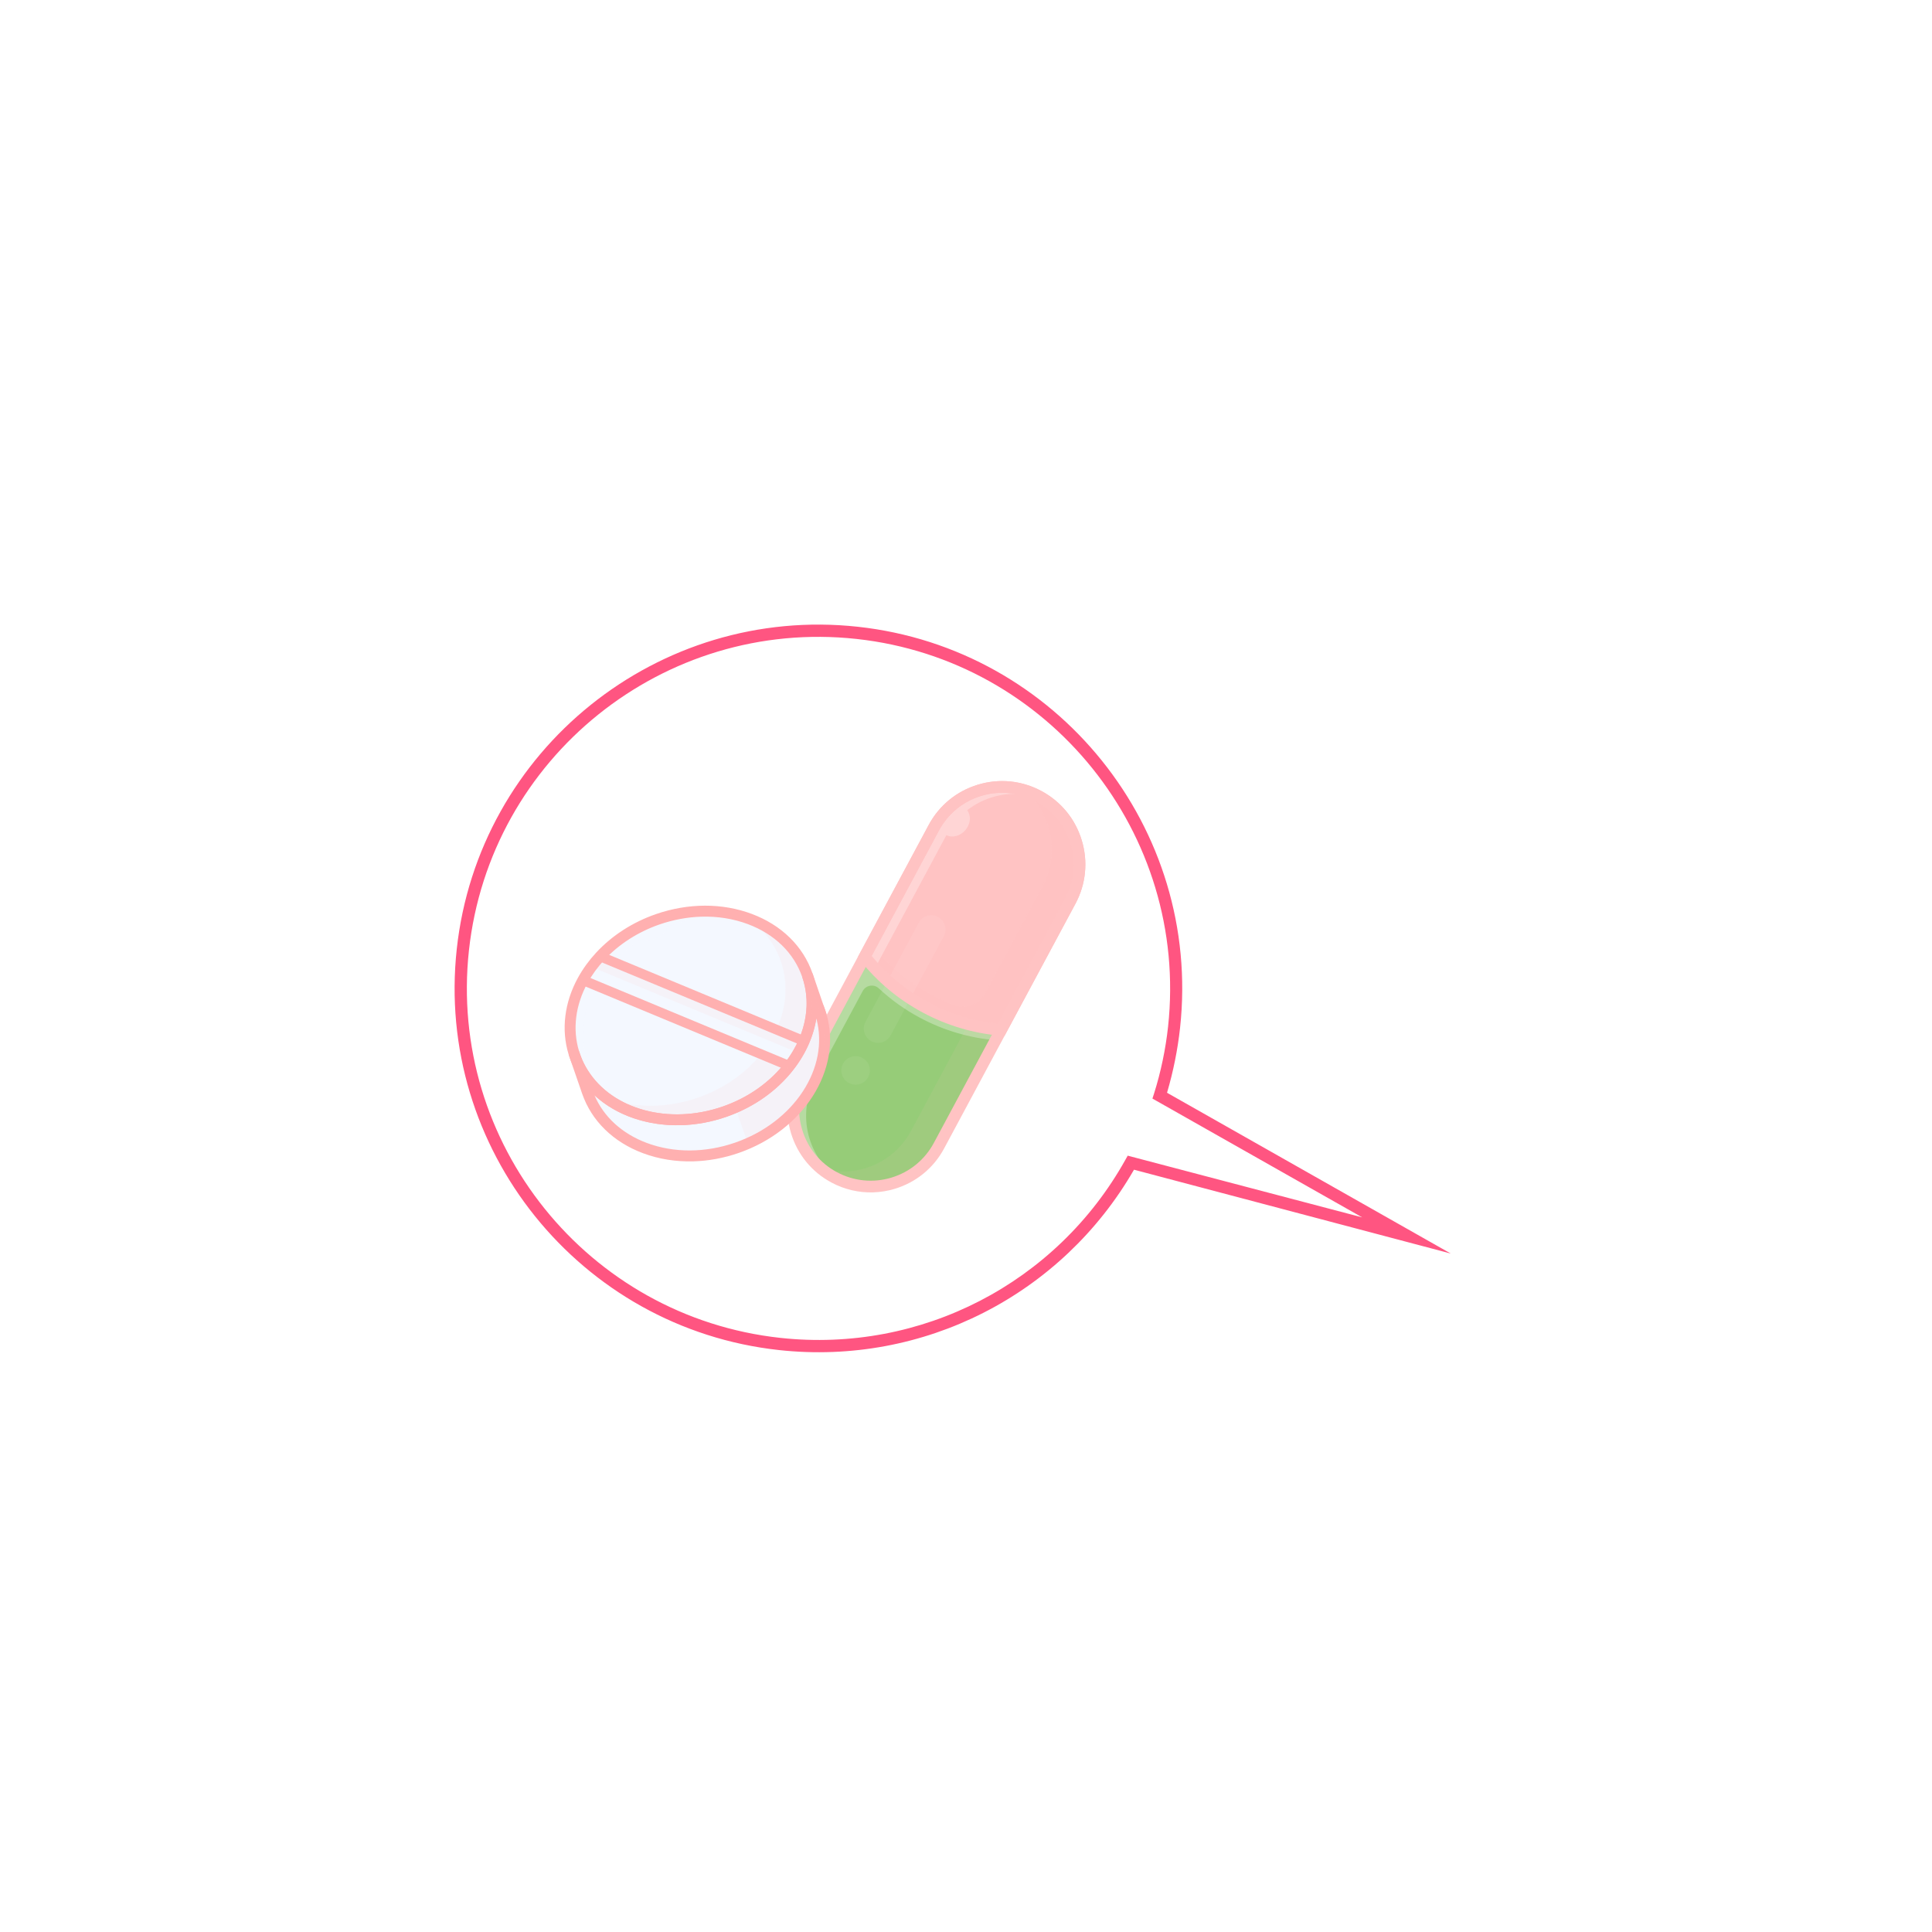 <?xml version="1.0" encoding="UTF-8"?> <svg xmlns="http://www.w3.org/2000/svg" width="370" height="370" viewBox="0 0 370 370" fill="none"> <g filter="url(#filter0_d_651_140)"> <path d="M269.36 229.583L222.107 202.792C223.429 198.608 224.34 194.221 224.835 189.671C228.933 152.066 201.766 118.255 164.16 114.158C126.555 110.061 92.745 137.228 88.647 174.833C84.55 212.438 111.717 246.249 149.323 250.346C177.517 253.418 203.574 238.903 216.579 215.608L269.36 229.583Z" fill="white"></path> <path d="M149.19 251.553C111.001 247.392 83.315 212.935 87.475 174.746C91.636 136.557 126.093 108.871 164.282 113.031C202.471 117.192 230.157 151.649 225.997 189.838C225.539 194.038 224.688 198.234 223.5 202.276L277.833 233.065L217.173 217.012C203.344 241.004 176.801 254.561 149.19 251.553ZM164.028 115.365C127.123 111.344 93.83 138.095 89.809 175C85.788 211.905 112.539 245.198 149.444 249.219C176.394 252.155 202.328 238.769 215.532 215.102L215.97 214.323L260.88 226.142L220.703 203.388L221 202.476C222.321 198.291 223.228 193.944 223.702 189.588C227.684 152.678 200.933 119.386 164.028 115.365Z" fill="#FF5581"></path> <path d="M178.827 151.53L153.682 198.385C149.809 205.604 152.522 214.596 159.741 218.469C166.96 222.343 175.952 219.63 179.825 212.411L204.97 165.556C208.843 158.336 206.131 149.344 198.911 145.471C195.301 143.535 191.25 143.245 187.614 144.341C183.978 145.437 180.764 147.925 178.827 151.53Z" fill="#96CC78"></path> <path d="M167.177 220.351C168.482 220.312 169.786 220.1 171.07 219.715C174.891 218.561 178.038 215.987 179.926 212.472L205.071 165.617C208.971 158.355 206.232 149.275 198.965 145.375C195.451 143.487 191.405 143.08 187.579 144.233C183.758 145.387 180.611 147.961 178.723 151.481L153.579 198.336C151.691 201.855 151.283 205.896 152.437 209.722C153.59 213.548 156.165 216.69 159.679 218.578C162.024 219.827 164.597 220.429 167.177 220.351ZM191.479 143.826C194.022 143.75 196.552 144.339 198.859 145.575C206.007 149.413 208.704 158.349 204.866 165.502L179.721 212.357C177.865 215.819 174.768 218.355 171.003 219.488C167.237 220.621 163.257 220.225 159.795 218.364C156.332 216.507 153.797 213.411 152.664 209.645C151.531 205.879 151.926 201.9 153.787 198.437L178.932 151.582C180.793 148.115 183.885 145.584 187.651 144.451C188.912 144.072 190.198 143.865 191.479 143.826Z" fill="#FFC3C3"></path> <path d="M178.829 151.529L165.592 176.198C168.666 180.083 172.57 183.419 177.217 185.91C181.858 188.4 186.8 189.81 191.735 190.223L204.972 165.555C208.845 158.335 206.133 149.343 198.913 145.47C195.303 143.534 191.252 143.244 187.616 144.34C183.98 145.436 180.766 147.924 178.829 151.529Z" fill="#FFC3C3"></path> <g opacity="0.3"> <path opacity="0.3" d="M166.88 173.796L165.59 176.202C168.664 180.088 172.569 183.424 177.215 185.914C179.878 187.346 182.639 188.419 185.44 189.149C187.525 189.694 189.627 190.053 191.729 190.228L206.109 163.433C207.931 160.042 207.92 155.934 205.981 152.609C203.322 148.047 199.823 145.424 196.093 144.315C201.377 148.733 203.02 156.395 199.634 162.701L188.627 183.218C187.488 185.344 184.939 186.314 182.69 185.441C181.274 184.889 179.874 184.248 178.505 183.512C173.858 181.013 169.954 177.681 166.88 173.796Z" fill="#FFC3C3"></path> </g> <g opacity="0.55"> <path opacity="0.55" d="M165.383 176.583L153.785 198.194C149.899 205.432 152.563 214.683 159.828 218.517C160.213 218.721 160.607 218.905 161 219.072C154.693 214.886 152.495 206.505 156.147 199.704L165.214 182.802C165.825 181.665 167.347 181.395 168.291 182.275C170.602 184.433 173.223 186.329 176.138 187.888C180.78 190.379 185.721 191.789 190.656 192.202L191.516 190.599C186.581 190.186 181.639 188.776 176.998 186.285C173.288 184.296 170.049 181.768 167.332 178.85C166.655 178.126 166.005 177.364 165.383 176.583Z" fill="white"></path> </g> <g opacity="0.55"> <path opacity="0.55" d="M178.827 151.529L165.382 176.583C165.999 177.365 166.649 178.127 167.336 178.859L181.242 152.94C183.871 154.19 186.981 150.699 185.235 148.164C186.689 147.03 188.334 146.185 190.073 145.665C193.291 144.694 196.833 144.812 200.107 146.192C199.721 145.937 199.32 145.697 198.907 145.475C195.297 143.539 191.245 143.248 187.61 144.345C183.978 145.436 180.764 147.924 178.827 151.529Z" fill="white"></path> </g> <g opacity="0.25"> <path opacity="0.25" d="M166.872 192.388C168.199 193.101 169.854 192.602 170.568 191.275L180.756 172.285C181.469 170.958 180.97 169.303 179.643 168.589C178.317 167.876 176.661 168.374 175.947 169.701L165.759 188.692C165.041 190.019 165.54 191.674 166.872 192.388Z" fill="white"></path> </g> <g opacity="0.3"> <path opacity="0.3" d="M157.219 216.765C157.983 217.407 158.828 217.98 159.741 218.472C166.961 222.346 175.953 219.633 179.826 212.414L191.733 190.227C189.632 190.052 187.525 189.694 185.445 189.148L174.494 209.551C171.108 215.857 163.82 218.72 157.219 216.765Z" fill="#FFC3C3"></path> </g> <path d="M192.372 191.402L205.955 166.087C207.971 162.334 208.403 158.016 207.172 153.935C205.94 149.855 203.196 146.498 199.444 144.486C195.691 142.474 191.378 142.037 187.297 143.269C183.216 144.5 179.859 147.245 177.847 151.002L164.265 176.317L164.722 176.893C167.986 181.021 172.013 184.386 176.692 186.899C181.372 189.411 186.401 190.903 191.645 191.345L192.372 191.402ZM191.508 144.832C193.879 144.76 196.24 145.312 198.384 146.459C201.614 148.192 203.974 151.079 205.029 154.585C206.089 158.09 205.714 161.803 203.986 165.027L191.099 189.04C186.424 188.553 181.937 187.172 177.747 184.92C173.557 182.674 169.921 179.694 166.934 176.069L179.821 152.056C181.554 148.827 184.44 146.466 187.946 145.411C189.115 145.058 190.312 144.867 191.508 144.832Z" fill="#FFC3C3"></path> <path d="M167.207 221.352C168.6 221.31 169.993 221.085 171.361 220.67C175.441 219.439 178.798 216.694 180.81 212.942L205.955 166.087C207.971 162.334 208.403 158.016 207.172 153.935C205.94 149.855 203.196 146.498 199.444 144.486C195.691 142.474 191.378 142.037 187.297 143.269C183.216 144.5 179.859 147.245 177.847 151.002L152.703 197.857C150.686 201.609 150.254 205.927 151.486 210.008C152.717 214.089 155.462 217.446 159.214 219.458C161.706 220.796 164.449 221.434 167.207 221.352ZM191.508 144.832C193.879 144.76 196.24 145.312 198.384 146.46C205.047 150.036 207.557 158.365 203.986 165.027L178.841 211.883C177.108 215.112 174.222 217.468 170.716 218.528C167.21 219.587 163.498 219.212 160.273 217.484C157.044 215.751 154.688 212.865 153.628 209.359C152.568 205.853 152.944 202.14 154.672 198.916L179.816 152.061C181.549 148.832 184.436 146.471 187.942 145.416C189.115 145.058 190.312 144.867 191.508 144.832Z" fill="#FFC3C3"></path> <g opacity="0.25"> <path opacity="0.25" d="M162.569 200.401C163.896 201.114 165.552 200.616 166.265 199.289C166.979 197.962 166.48 196.306 165.153 195.593C163.826 194.879 162.171 195.378 161.457 196.705C160.744 198.032 161.243 199.687 162.569 200.401Z" fill="white"></path> </g> <path d="M110.085 195.195C110.137 195.343 110.188 195.487 110.244 195.635L110.254 195.662C110.635 196.671 111.113 197.621 111.673 198.512C116.578 206.361 127.861 209.673 138.735 205.907C143.955 204.099 148.24 200.952 151.177 197.148C152.339 195.649 153.283 194.048 153.996 192.385C155.238 189.488 155.763 186.403 155.428 183.362C155.303 182.154 155.033 180.95 154.628 179.774C151.103 169.594 138.279 164.799 125.978 169.057C121.537 170.594 117.77 173.102 114.937 176.159C113.623 177.574 112.513 179.109 111.63 180.717C109.225 185.085 108.484 190.007 109.91 194.653L109.915 194.666C109.967 194.843 110.024 195.019 110.085 195.195Z" fill="#F4F8FF"></path> <g opacity="0.3"> <path opacity="0.3" d="M116.197 203.331C121.952 207.539 130.464 208.771 138.735 205.907C143.954 204.099 148.24 200.952 151.177 197.149C152.339 195.649 153.283 194.049 153.996 192.385C155.238 189.489 155.763 186.403 155.428 183.362C155.303 182.154 155.033 180.95 154.628 179.774C152.845 174.629 148.689 170.86 143.428 168.945C146.237 170.995 148.388 173.752 149.54 177.086C149.95 178.267 150.215 179.466 150.341 180.675C150.675 183.715 150.145 186.796 148.908 189.697C148.195 191.361 147.251 192.966 146.089 194.461C143.152 198.269 138.867 201.411 133.647 203.22C127.562 205.325 121.354 205.212 116.197 203.331Z" fill="#FFB0B0"></path> </g> <g opacity="0.55"> <path opacity="0.55" d="M110.562 195.373C110.613 195.521 110.664 195.665 110.72 195.813L110.73 195.84C111.112 196.849 111.589 197.799 112.15 198.69C114.126 201.854 117.137 204.282 120.744 205.806C118.027 204.302 115.746 202.222 114.149 199.664C113.589 198.773 113.111 197.819 112.73 196.815L112.72 196.787C112.664 196.643 112.613 196.495 112.561 196.347C112.5 196.171 112.443 195.995 112.391 195.819L112.386 195.805C110.96 191.164 111.701 186.237 114.106 181.87C114.994 180.261 116.104 178.726 117.413 177.311C118.968 175.636 120.799 174.126 122.876 172.847C125.343 173.503 127.531 172.024 127.857 170.423C128.051 170.352 128.255 170.276 128.454 170.209C134.952 167.96 141.595 168.238 146.937 170.501C141.312 167.38 133.791 166.698 126.455 169.239C122.014 170.776 118.247 173.285 115.414 176.342C114.1 177.757 112.99 179.292 112.107 180.9C109.702 185.268 108.961 190.189 110.387 194.835L110.392 194.849C110.444 195.021 110.501 195.202 110.562 195.373Z" fill="#F4F8FF"></path> </g> <path d="M112.477 202.1C116.002 212.279 128.827 217.075 141.128 212.817C141.841 212.571 142.539 212.297 143.218 212.001C153.874 207.353 159.949 196.946 157.3 187.583L156.721 185.892L154.628 179.769C155.038 180.95 155.303 182.149 155.428 183.357C156.364 191.953 150.47 200.88 140.825 205.086C140.146 205.383 139.448 205.657 138.735 205.903C127.861 209.668 116.578 206.357 111.672 198.507C111.112 197.616 110.634 196.662 110.253 195.658L112.477 202.1Z" fill="#F4F8FF"></path> <g opacity="0.55"> <path opacity="0.55" d="M112.478 202.101C114.558 208.112 119.886 212.248 126.44 213.745C121.588 211.743 117.792 208.113 116.107 203.26C114.336 201.951 112.833 200.354 111.678 198.507C111.118 197.617 110.64 196.662 110.259 195.658L112.478 202.101Z" fill="#F4F8FF"></path> </g> <path d="M151.177 197.149L111.626 180.718L114.938 176.154L153.996 192.385L151.177 197.149Z" fill="#F4F8FF"></path> <g opacity="0.3"> <path opacity="0.3" d="M111.626 180.718L112.36 181.019L114.167 178.536L152.714 194.548L153.996 192.385L114.938 176.154L111.626 180.718Z" fill="#FFB0B0"></path> </g> <path d="M130.492 208.49C133.321 208.405 136.225 207.887 139.078 206.899C144.348 205.075 148.816 201.922 152.005 197.788C153.217 196.222 154.21 194.545 154.958 192.796C156.291 189.686 156.81 186.381 156.468 183.247C156.331 181.96 156.044 180.672 155.614 179.426C153.805 174.202 149.664 170.152 143.957 168.017C138.316 165.907 131.808 165.925 125.629 168.061C121.174 169.603 117.208 172.156 114.167 175.443C112.807 176.911 111.643 178.513 110.707 180.207C108.084 184.965 107.441 190.202 108.903 194.955L108.913 194.987C108.97 195.172 109.027 195.353 109.093 195.534C109.145 195.687 109.201 195.839 109.257 195.987L109.272 196.029C109.673 197.084 110.181 198.107 110.786 199.067C114.689 205.314 122.273 208.736 130.492 208.49ZM134.31 168.554C137.405 168.461 140.433 168.937 143.225 169.981C148.341 171.895 152.038 175.49 153.637 180.117C154.016 181.21 154.269 182.34 154.388 183.473C154.691 186.253 154.222 189.191 153.033 191.974C152.355 193.557 151.451 195.086 150.348 196.509C147.406 200.322 143.273 203.23 138.392 204.921C128.157 208.466 117.297 205.535 112.559 197.957C112.033 197.116 111.585 196.226 111.234 195.301L111.219 195.255C111.168 195.121 111.117 194.986 111.071 194.847C111.015 194.685 110.963 194.523 110.911 194.361L110.896 194.319C109.614 190.123 110.195 185.468 112.538 181.219C113.39 179.673 114.451 178.209 115.697 176.866C118.512 173.834 122.18 171.473 126.311 170.039C128.956 169.131 131.655 168.634 134.31 168.554Z" fill="#FFB0B0"></path> <path d="M132.853 215.41C135.719 215.324 138.627 214.787 141.471 213.803C153.901 209.5 161.296 197.856 158.312 187.295L158.296 187.239L155.66 179.542C155.645 179.505 155.634 179.463 155.619 179.426L153.637 180.108L153.672 180.214C154.032 181.275 154.271 182.367 154.388 183.468C155.352 192.353 148.627 201.371 138.392 204.916C128.157 208.461 117.297 205.53 112.559 197.952C112.028 197.111 111.585 196.212 111.229 195.287L109.262 196.001L111.486 202.443C113.295 207.667 117.436 211.717 123.143 213.853C126.191 214.992 129.491 215.511 132.853 215.41ZM156.341 188.052C158.889 197.497 152.089 207.912 140.784 211.826C135.065 213.804 129.062 213.829 123.875 211.889C119.138 210.117 115.616 206.896 113.849 202.756C118.041 206.636 124.073 208.677 130.492 208.485C133.321 208.4 136.225 207.882 139.078 206.894C148.405 203.671 155.05 196.176 156.341 188.052Z" fill="#FFB0B0"></path> <path d="M156.309 187.921L158.307 187.295C158.212 186.961 158.109 186.636 158.006 186.331C157.909 186.043 157.802 185.761 157.686 185.489L155.729 186.226L156.309 187.921Z" fill="#FFB0B0"></path> <path d="M109.266 196.005L111.244 195.314L110.895 194.3L108.918 194.996L109.266 196.005Z" fill="#FFB0B0"></path> <path d="M111.978 179.842L151.527 196.279L150.809 198.007L111.26 181.57L111.978 179.842Z" fill="#FFB0B0"></path> <path d="M115.294 175.301L154.355 191.524L153.638 193.252L114.577 177.028L115.294 175.301Z" fill="#FFB0B0"></path> <g opacity="0.3"> <path opacity="0.3" d="M140.826 205.091L143.218 212.001C153.874 207.353 159.949 196.946 157.3 187.583L156.721 185.892L154.628 179.769C155.038 180.95 155.303 182.149 155.428 183.357C156.365 191.958 150.47 200.885 140.826 205.091Z" fill="#FFB0B0"></path> </g> </g> <defs> <filter id="filter0_d_651_140" x="72.062" y="104.618" width="220.771" height="169.349" filterUnits="userSpaceOnUse" color-interpolation-filters="sRGB"> <feFlood flood-opacity="0" result="BackgroundImageFix"></feFlood> <feColorMatrix in="SourceAlpha" type="matrix" values="0 0 0 0 0 0 0 0 0 0 0 0 0 0 0 0 0 0 127 0" result="hardAlpha"></feColorMatrix> <feOffset dy="7"></feOffset> <feGaussianBlur stdDeviation="7.5"></feGaussianBlur> <feComposite in2="hardAlpha" operator="out"></feComposite> <feColorMatrix type="matrix" values="0 0 0 0 0 0 0 0 0 0 0 0 0 0 0 0 0 0 0.15 0"></feColorMatrix> <feBlend mode="normal" in2="BackgroundImageFix" result="effect1_dropShadow_651_140"></feBlend> <feBlend mode="normal" in="SourceGraphic" in2="effect1_dropShadow_651_140" result="shape"></feBlend> </filter> </defs> </svg> 